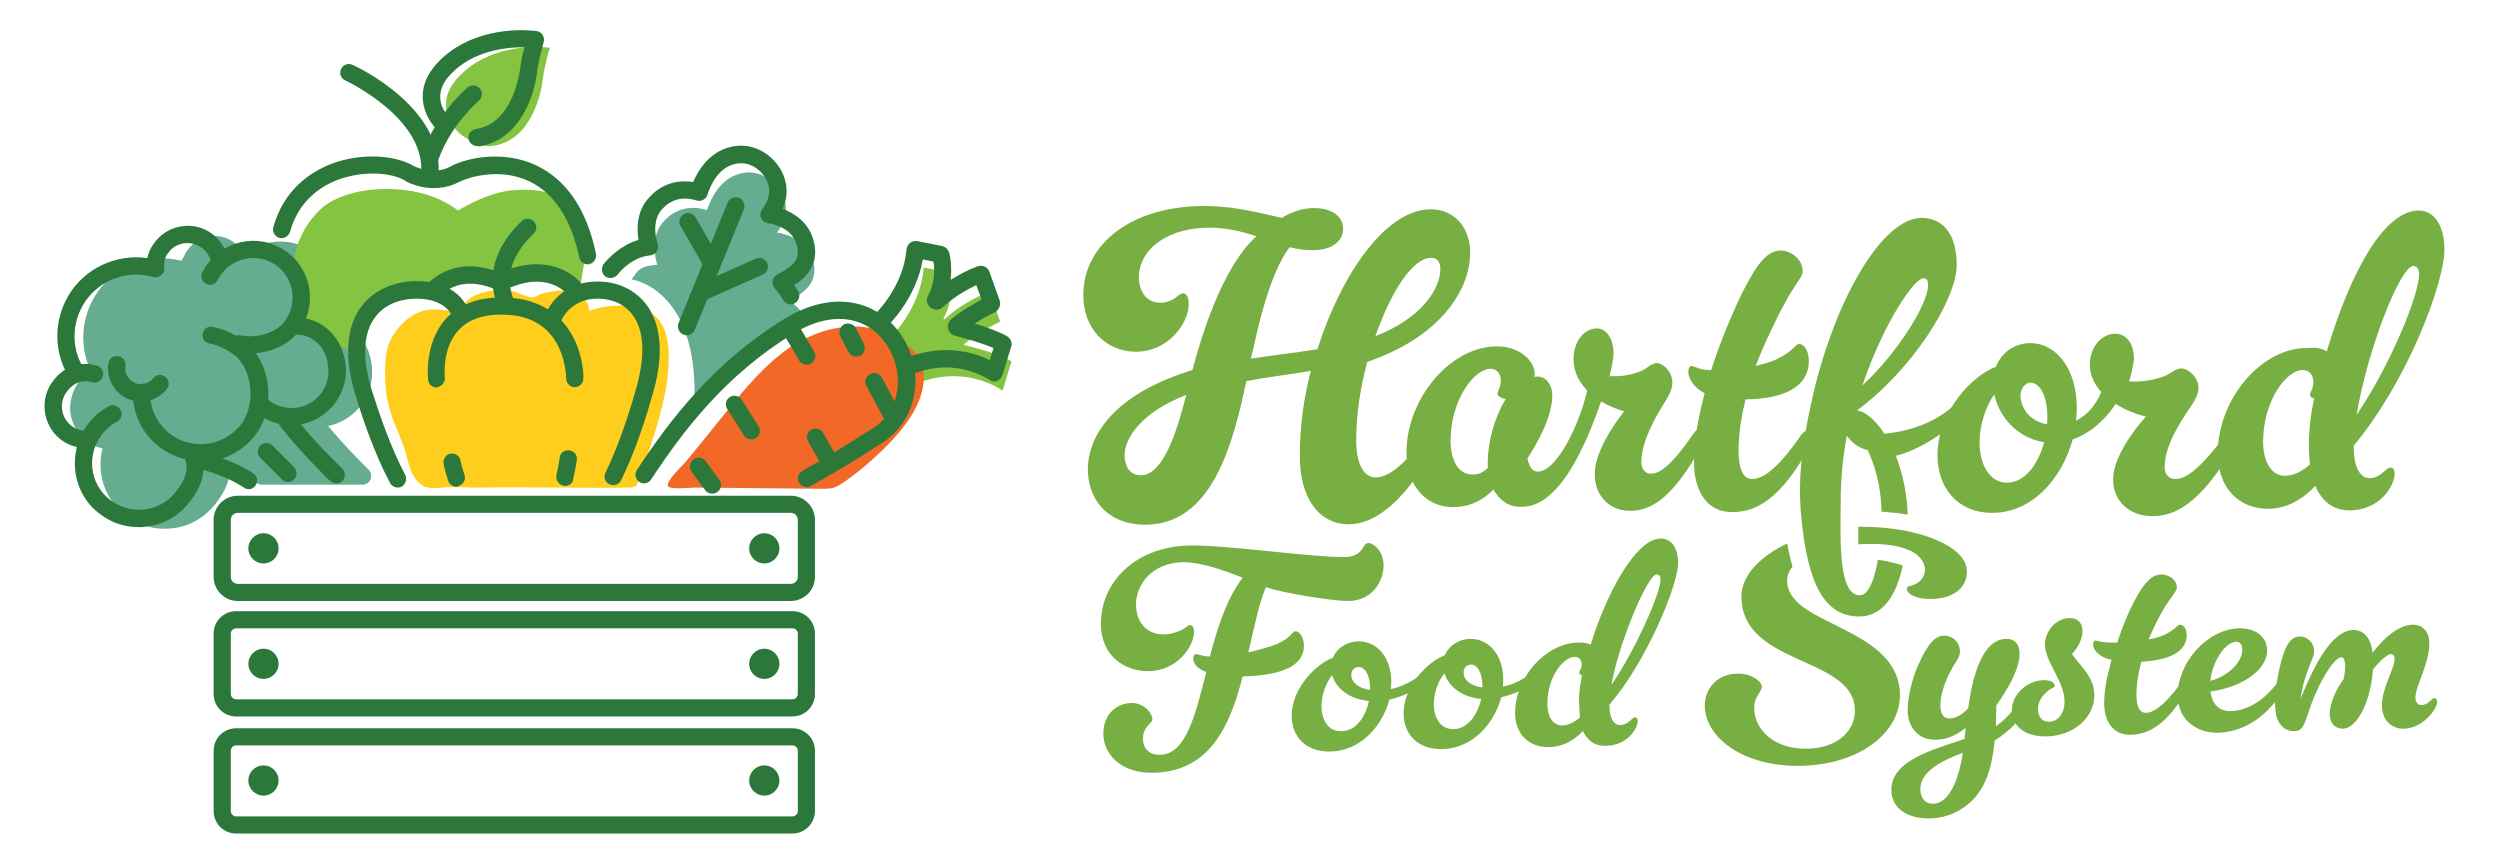 <svg width="215" height="74" viewBox="0 0 215 74" fill="none" xmlns="http://www.w3.org/2000/svg">
<path d="M28.21 36.632C30.353 36.211 32.004 34.316 32.004 32.035C32.004 29.754 30.634 27.93 28.667 27.474C28.948 26.737 29.053 25.965 28.983 25.158C28.842 23.86 28.21 22.702 27.191 21.86C25.364 20.386 22.73 20.421 20.973 21.895C20.797 21.509 20.552 21.193 20.2 20.912C19.006 19.93 17.214 20.14 16.265 21.333C16.055 21.579 15.914 21.825 15.809 22.07C15.739 22.175 15.668 22.316 15.598 22.421C13.034 21.79 10.364 22.667 8.677 24.737C7.026 26.772 6.71 29.579 7.799 31.895C7.448 32.105 7.132 32.386 6.851 32.737C6.253 33.509 5.972 34.456 6.043 35.404C6.148 36.386 6.605 37.228 7.377 37.86C7.834 38.246 8.291 38.456 8.818 38.561C8.291 40.596 8.958 42.842 10.68 44.246C11.663 45.053 12.893 45.474 14.158 45.474C14.368 45.474 14.544 45.474 14.755 45.439C16.23 45.298 17.53 44.561 18.479 43.404C19.427 42.211 19.849 41.158 19.779 40C21.395 40.526 21.851 41.263 21.851 41.263C21.992 41.544 22.238 41.684 22.554 41.684H31.161C31.477 41.684 31.758 41.509 31.864 41.228C31.969 40.947 31.934 40.596 31.688 40.386C30.774 39.474 29.51 38.175 28.21 36.632Z" fill="#65AC90"/>
<path d="M68.681 27.017C69.348 26.807 67.837 25.86 67.837 25.86C69.102 25.228 70.402 24.351 69.945 22.491C69.383 20.281 66.819 20 66.819 20C67.767 18.807 67.767 17.579 67.205 16.561C66.573 15.439 65.062 14.351 63.27 15.053C61.444 15.754 60.811 18.07 60.811 18.07C59.722 17.719 58.141 17.719 56.947 19.193C55.788 20.632 56.525 22.772 56.525 22.772C54.98 22.877 54.839 23.298 54.312 24.035C54.312 24.035 60.003 24.737 59.722 34.421C59.757 34.737 67.732 27.333 68.681 27.017Z" fill="#65AC90"/>
<path d="M42.262 12.561C45.775 12.175 46.583 7.789 46.689 6.772C46.794 5.754 47.286 4.105 47.286 4.105C44.792 3.825 41.279 4.386 39.206 6.877C37.133 9.368 39.487 11.439 39.487 11.439C39.487 11.439 40.927 12.702 42.262 12.561Z" fill="#85C441"/>
<path d="M76.445 29.158C76.445 29.158 79.114 26.702 79.431 23.088C79.431 23.053 79.466 23.017 79.501 23.017L81.609 23.439C81.644 23.439 81.644 23.474 81.644 23.474C81.714 23.79 82.1 25.684 81.152 27.368C81.117 27.439 81.187 27.509 81.257 27.439C81.855 26.877 83.119 25.86 85.016 25.123C85.052 25.123 85.087 25.123 85.122 25.158L86 27.614C86 27.649 86 27.684 85.965 27.684C85.649 27.825 83.998 28.667 82.944 29.579C82.909 29.614 82.909 29.684 82.979 29.684C83.541 29.825 85.824 30.386 86.948 31.053C86.984 31.053 86.984 31.088 86.984 31.123L86.246 33.509C86.246 33.544 86.176 33.579 86.141 33.544C85.614 33.193 82.627 31.368 78.658 33.053" fill="#85C441"/>
<path d="M62.357 35.544C64.078 33.404 65.835 31.263 68.118 29.754C70.402 28.281 73.388 27.544 75.918 28.526C76.69 28.842 77.428 29.298 78.096 29.79C78.447 30.035 78.763 30.316 79.009 30.667C79.22 30.983 79.325 31.368 79.395 31.754C79.747 34 78.306 36.14 76.761 37.825C75.496 39.158 74.126 40.386 72.615 41.439C72.299 41.649 71.983 41.86 71.632 41.965C71.315 42.035 70.999 42.035 70.683 42.035C67.029 42 63.411 41.965 59.757 41.93C59.371 41.93 57.579 42.14 57.439 41.789C57.263 41.404 58.633 40.07 58.914 39.789C60.074 38.386 61.198 36.983 62.357 35.544Z" fill="#F26827"/>
<path d="M28.351 17.404C29.44 16.772 30.669 16.456 31.934 16.316C34.569 16.07 37.344 16.526 39.382 18.105C40.822 17.263 42.578 16.456 44.23 16.351C45.319 16.281 46.478 16.281 47.497 16.737C48.937 17.368 49.886 18.842 50.237 20.386C50.588 21.93 49.991 23.439 49.886 25.017C49.288 24.035 47.953 23.333 46.829 23.474C45.705 23.614 44.651 23.404 43.562 23.614C42.508 23.79 41.56 23.614 40.506 23.79C39.452 23.965 37.906 24.281 37.52 25.263C36.536 24.632 35.763 24.842 34.674 25.263C33.585 25.684 32.355 25.965 31.512 26.807C30.739 27.544 30.599 29.649 30.248 30.667C30.388 30.035 29.896 30 29.264 29.79C28.632 29.579 28.315 29.088 27.648 29.193C28.315 29.088 26.348 27.684 26.207 27.298C25.821 26.14 25.681 24.421 25.399 23.404C24.873 21.368 26.664 18.386 28.351 17.404Z" fill="#85C441"/>
<path d="M33.234 33.93C33.093 32.877 33.058 31.368 33.234 30.316C33.444 28.983 34.639 27.439 35.974 26.877C37.203 26.351 38.644 26.702 39.873 27.053C39.768 26.702 39.838 26.316 40.049 26C40.295 25.684 40.646 25.474 41.033 25.333C41.981 24.947 43.07 24.877 44.089 25.053C44.581 25.158 45.073 25.474 45.565 25.544C46.092 25.649 46.127 25.368 46.724 25.228C47.532 25.053 48.34 24.877 49.148 25.053C49.956 25.263 50.694 25.93 50.658 26.737C51.642 26.386 52.661 26.246 53.715 26.281C54.663 26.316 55.647 26.561 56.35 27.193C57.263 28 57.509 29.333 57.509 30.561C57.544 33.333 56.701 36.07 55.823 38.737C55.471 39.789 55.331 40.386 54.909 41.404C54.839 41.579 54.769 41.719 54.628 41.825C54.488 41.895 54.347 41.895 54.172 41.93C50.202 42 45.494 41.86 41.525 41.93C40.541 41.965 39.627 41.86 38.644 41.895C37.976 41.895 36.993 42.14 36.395 41.789C35.201 41.053 35.166 39.684 34.744 38.456C34.288 37.193 33.515 35.754 33.234 33.93Z" fill="#FFCD1C"/>
<path d="M68.013 51.684H20.446C19.287 51.684 18.373 50.737 18.373 49.614V44.702C18.373 43.544 19.322 42.632 20.446 42.632H68.013C69.172 42.632 70.086 43.579 70.086 44.702V49.614C70.086 50.772 69.137 51.684 68.013 51.684ZM20.446 44.105C20.13 44.105 19.849 44.351 19.849 44.702V49.614C19.849 49.93 20.095 50.211 20.446 50.211H68.013C68.329 50.211 68.61 49.965 68.61 49.614V44.702C68.61 44.386 68.364 44.105 68.013 44.105H20.446Z" fill="#2C783B"/>
<path d="M22.659 48.456C23.377 48.456 23.959 47.875 23.959 47.158C23.959 46.441 23.377 45.86 22.659 45.86C21.942 45.86 21.36 46.441 21.36 47.158C21.36 47.875 21.942 48.456 22.659 48.456Z" fill="#2C783B"/>
<path d="M65.73 48.456C66.448 48.456 67.029 47.875 67.029 47.158C67.029 46.441 66.448 45.86 65.73 45.86C65.012 45.86 64.43 46.441 64.43 47.158C64.43 47.875 65.012 48.456 65.73 48.456Z" fill="#2C783B"/>
<path d="M68.154 61.614H63.727C63.306 61.614 62.989 61.263 62.989 60.877C62.989 60.456 63.306 60.14 63.727 60.14H68.154C68.4 60.14 68.61 59.93 68.61 59.684V54.491C68.61 54.246 68.4 54.035 68.154 54.035H20.306C20.06 54.035 19.849 54.246 19.849 54.491V59.684C19.849 59.93 20.06 60.14 20.306 60.14H65.343C65.765 60.14 66.081 60.491 66.081 60.877C66.081 61.298 65.765 61.614 65.343 61.614H20.306C19.216 61.614 18.373 60.737 18.373 59.684V54.491C18.373 53.404 19.252 52.561 20.306 52.561H68.154C69.243 52.561 70.086 53.439 70.086 54.491V59.684C70.086 60.772 69.207 61.614 68.154 61.614Z" fill="#2C783B"/>
<path d="M22.659 58.386C23.377 58.386 23.959 57.805 23.959 57.088C23.959 56.371 23.377 55.789 22.659 55.789C21.942 55.789 21.36 56.371 21.36 57.088C21.36 57.805 21.942 58.386 22.659 58.386Z" fill="#2C783B"/>
<path d="M65.73 58.386C66.448 58.386 67.029 57.805 67.029 57.088C67.029 56.371 66.448 55.789 65.73 55.789C65.012 55.789 64.43 56.371 64.43 57.088C64.43 57.805 65.012 58.386 65.73 58.386Z" fill="#2C783B"/>
<path d="M68.154 71.684H63.727C63.306 71.684 62.989 71.333 62.989 70.947C62.989 70.561 63.306 70.21 63.727 70.21H68.154C68.4 70.21 68.61 70 68.61 69.754V64.561C68.61 64.316 68.4 64.105 68.154 64.105H20.306C20.06 64.105 19.849 64.316 19.849 64.561V69.754C19.849 70 20.06 70.21 20.306 70.21H65.343C65.765 70.21 66.081 70.561 66.081 70.947C66.081 71.333 65.765 71.684 65.343 71.684H20.306C19.216 71.684 18.373 70.807 18.373 69.754V64.561C18.373 63.474 19.252 62.632 20.306 62.632H68.154C69.243 62.632 70.086 63.509 70.086 64.561V69.754C70.086 70.807 69.207 71.684 68.154 71.684Z" fill="#2C783B"/>
<path d="M22.659 68.421C23.377 68.421 23.959 67.84 23.959 67.123C23.959 66.406 23.377 65.825 22.659 65.825C21.942 65.825 21.36 66.406 21.36 67.123C21.36 67.84 21.942 68.421 22.659 68.421Z" fill="#2C783B"/>
<path d="M65.73 68.421C66.448 68.421 67.029 67.84 67.029 67.123C67.029 66.406 66.448 65.825 65.73 65.825C65.012 65.825 64.43 66.406 64.43 67.123C64.43 67.84 65.012 68.421 65.73 68.421Z" fill="#2C783B"/>
<path d="M37.028 14.14C36.958 14.14 36.852 14.14 36.782 14.105C36.395 13.965 36.185 13.544 36.325 13.158C37.555 9.754 40.119 7.614 40.225 7.509C40.541 7.263 40.998 7.298 41.279 7.614C41.525 7.93 41.489 8.386 41.173 8.667C41.138 8.702 38.819 10.667 37.73 13.649C37.625 13.965 37.344 14.14 37.028 14.14Z" fill="#2C783B"/>
<path d="M36.922 16.035C36.887 16.035 36.852 16.035 36.817 16.035C36.395 15.965 36.114 15.614 36.185 15.193C36.887 10.281 29.756 6.947 29.686 6.912C29.299 6.737 29.159 6.316 29.334 5.93C29.51 5.544 29.966 5.404 30.318 5.579C30.669 5.719 38.538 9.404 37.66 15.439C37.59 15.754 37.274 16.035 36.922 16.035Z" fill="#2C783B"/>
<path d="M41.033 12.561C40.681 12.561 40.33 12.281 40.295 11.93C40.225 11.509 40.541 11.158 40.927 11.088C44.159 10.632 44.686 6.14 44.721 5.965C44.792 5.404 44.932 4.632 45.108 4.07C42.859 4.035 40.19 4.667 38.538 6.632C36.993 8.491 38.538 10 38.714 10.175C39.03 10.456 39.03 10.912 38.784 11.228C38.503 11.544 38.047 11.544 37.73 11.298C36.747 10.421 35.377 8.105 37.379 5.684C39.592 3.018 43.351 2.351 46.127 2.667C46.337 2.702 46.548 2.807 46.654 2.982C46.759 3.158 46.829 3.404 46.759 3.614C46.759 3.614 46.302 5.228 46.197 6.14C45.951 8.316 44.651 12.105 41.138 12.597C41.103 12.561 41.068 12.561 41.033 12.561Z" fill="#2C783B"/>
<path d="M50.553 22.737C50.202 22.737 49.886 22.491 49.815 22.14C49.113 18.807 47.637 16.596 45.494 15.579C42.93 14.386 40.225 15.263 39.487 15.649C37.203 16.842 34.99 15.649 34.885 15.579C34.885 15.579 34.85 15.579 34.85 15.544C33.725 14.842 31.266 14.632 29.018 15.474C27.578 16.035 25.68 17.263 24.943 19.93C24.837 20.316 24.416 20.561 24.029 20.456C23.643 20.351 23.397 19.93 23.502 19.544C24.416 16.281 26.699 14.807 28.456 14.105C31.231 13.053 34.147 13.403 35.587 14.281C35.763 14.351 37.274 15.123 38.749 14.316C40.154 13.544 43.316 12.912 46.092 14.21C48.691 15.439 50.448 17.965 51.256 21.825C51.326 22.21 51.08 22.632 50.694 22.702C50.658 22.737 50.588 22.737 50.553 22.737Z" fill="#2C783B"/>
<path d="M17.284 39.649C15.949 39.649 14.649 39.193 13.596 38.351C12.366 37.368 11.628 35.965 11.453 34.421C11.418 34 11.699 33.649 12.12 33.614C12.542 33.579 12.893 33.86 12.928 34.281C13.034 35.439 13.631 36.491 14.509 37.228C15.422 37.965 16.547 38.281 17.706 38.175C18.865 38.07 19.919 37.474 20.657 36.596C21.36 35.719 21.676 34.456 21.5 33.123C21.324 31.965 20.797 30.983 20.095 30.491C19.287 29.93 18.654 29.649 18.022 29.544C17.601 29.474 17.355 29.088 17.425 28.702C17.495 28.281 17.882 28.035 18.268 28.105C19.111 28.246 19.919 28.596 20.938 29.298C21.992 30.035 22.765 31.368 23.011 32.947C23.257 34.667 22.835 36.351 21.851 37.544C20.868 38.772 19.462 39.509 17.917 39.684C17.706 39.614 17.495 39.649 17.284 39.649Z" fill="#2C783B"/>
<path d="M12.12 34.526C11.453 34.526 10.855 34.316 10.328 33.895C9.556 33.263 9.169 32.246 9.31 31.263C9.38 30.842 9.731 30.561 10.153 30.632C10.574 30.702 10.855 31.053 10.785 31.474C10.715 31.965 10.89 32.421 11.277 32.737C11.558 32.983 11.909 33.053 12.261 33.017C12.612 32.983 12.963 32.807 13.174 32.526C13.42 32.211 13.912 32.14 14.228 32.421C14.544 32.667 14.614 33.158 14.333 33.474C13.841 34.07 13.174 34.421 12.401 34.526C12.331 34.526 12.226 34.526 12.12 34.526Z" fill="#2C783B"/>
<path d="M28.913 41.579C28.737 41.579 28.526 41.509 28.386 41.368C27.226 40.211 25.681 38.667 24.1 36.667C23.854 36.351 23.924 35.86 24.24 35.614C24.556 35.368 25.048 35.439 25.294 35.754C26.77 37.684 28.315 39.193 29.44 40.316C29.721 40.596 29.721 41.088 29.44 41.368C29.299 41.509 29.088 41.579 28.913 41.579Z" fill="#2C783B"/>
<path d="M21.395 42.07C21.254 42.07 21.114 42.035 20.973 41.93C19.181 40.737 16.547 40.14 16.512 40.14C16.125 40.035 15.844 39.649 15.949 39.263C16.055 38.877 16.441 38.596 16.828 38.702C16.933 38.737 19.744 39.368 21.781 40.702C22.132 40.912 22.203 41.404 21.992 41.719C21.851 41.965 21.605 42.07 21.395 42.07Z" fill="#2C783B"/>
<path d="M11.909 45.333C10.645 45.333 9.45 44.912 8.466 44.105C7.307 43.193 6.605 41.86 6.464 40.386C6.324 38.912 6.745 37.474 7.658 36.351C8.115 35.789 8.677 35.298 9.345 34.947C9.696 34.737 10.153 34.877 10.364 35.263C10.574 35.614 10.434 36.07 10.047 36.281C9.556 36.526 9.169 36.877 8.818 37.298C8.15 38.14 7.834 39.193 7.94 40.246C8.045 41.298 8.572 42.281 9.415 42.947C10.258 43.614 11.312 43.93 12.366 43.825C13.42 43.719 14.404 43.193 15.071 42.351C16.02 41.193 16.23 40.316 15.879 39.193C15.774 38.807 15.985 38.386 16.371 38.281C16.757 38.175 17.179 38.386 17.284 38.772C17.776 40.421 17.46 41.754 16.195 43.298C15.282 44.456 13.947 45.158 12.471 45.298C12.331 45.333 12.12 45.333 11.909 45.333Z" fill="#2C783B"/>
<path d="M7.202 38.491C6.429 38.491 5.797 38.246 5.164 37.754C3.618 36.491 3.373 34.211 4.637 32.667C5.586 31.474 6.886 31.053 8.326 31.439C8.712 31.544 8.958 31.965 8.853 32.351C8.748 32.737 8.326 32.983 7.94 32.877C7.096 32.632 6.394 32.877 5.797 33.614C5.059 34.526 5.199 35.86 6.113 36.596C6.569 36.947 6.921 37.053 7.483 37.017C7.904 36.983 8.256 37.263 8.291 37.684C8.326 38.105 8.045 38.456 7.623 38.491C7.483 38.491 7.342 38.491 7.202 38.491Z" fill="#2C783B"/>
<path d="M6.569 32.807C6.324 32.807 6.078 32.667 5.937 32.456C4.426 30 4.637 26.877 6.429 24.632C8.15 22.526 10.961 21.649 13.56 22.386C13.947 22.491 14.193 22.912 14.087 23.298C13.982 23.684 13.56 23.93 13.174 23.825C11.136 23.228 8.923 23.93 7.588 25.579C6.183 27.333 6.007 29.79 7.202 31.684C7.413 32.035 7.307 32.491 6.956 32.702C6.815 32.772 6.675 32.807 6.569 32.807Z" fill="#2C783B"/>
<path d="M21.5 30.386C21.114 30.386 20.727 30.351 20.376 30.281C19.989 30.175 19.708 29.79 19.814 29.404C19.919 29.017 20.306 28.737 20.692 28.842C21.851 29.088 23.538 28.772 24.416 27.719C25.575 26.281 25.364 24.14 23.924 22.947C23.221 22.386 22.343 22.105 21.43 22.21C20.516 22.316 19.708 22.737 19.146 23.439C18.971 23.649 18.865 23.86 18.725 24.07C18.549 24.456 18.092 24.596 17.741 24.421C17.355 24.246 17.214 23.79 17.39 23.439C17.565 23.123 17.741 22.807 17.987 22.526C18.795 21.509 19.989 20.877 21.254 20.737C22.554 20.596 23.819 20.983 24.837 21.79C26.945 23.474 27.261 26.561 25.575 28.632C24.591 29.86 22.94 30.386 21.5 30.386Z" fill="#2C783B"/>
<path d="M13.385 23.825C12.998 23.825 12.682 23.544 12.647 23.158C12.542 22.246 12.788 21.474 13.385 20.737C13.982 20 14.825 19.544 15.774 19.439C16.722 19.333 17.636 19.614 18.373 20.21C19.006 20.737 19.462 21.474 19.638 22.281C19.708 22.702 19.462 23.088 19.041 23.158C18.619 23.228 18.233 22.983 18.163 22.561C18.057 22.105 17.811 21.649 17.425 21.368C17.003 21.017 16.476 20.877 15.914 20.912C15.352 20.983 14.86 21.228 14.544 21.649C14.193 22.07 14.087 22.456 14.123 22.983C14.158 23.404 13.877 23.754 13.455 23.79C13.455 23.825 13.42 23.825 13.385 23.825Z" fill="#2C783B"/>
<path d="M24.767 41.439C24.591 41.439 24.381 41.368 24.24 41.228L22.378 39.368C22.097 39.088 22.097 38.596 22.378 38.316C22.659 38.035 23.151 38.035 23.432 38.316L25.294 40.175C25.575 40.456 25.575 40.947 25.294 41.228C25.154 41.368 24.943 41.439 24.767 41.439Z" fill="#2C783B"/>
<path d="M52.731 41.719C52.626 41.719 52.52 41.684 52.415 41.649C52.029 41.474 51.888 41.017 52.064 40.667C52.977 38.807 53.926 36.211 54.734 33.333C55.507 30.561 55.401 28.386 54.382 27.053C53.469 25.86 52.134 25.684 51.396 25.684C49.042 25.684 48.305 27.509 48.27 27.579C48.129 27.965 47.708 28.14 47.321 28C46.935 27.86 46.759 27.439 46.9 27.053C46.935 26.947 47.989 24.21 51.396 24.21C53.118 24.21 54.593 24.912 55.577 26.175C56.49 27.368 57.333 29.649 56.174 33.754C55.577 35.86 54.628 38.877 53.399 41.333C53.293 41.579 53.012 41.719 52.731 41.719Z" fill="#2C783B"/>
<path d="M34.217 41.93C33.936 41.93 33.69 41.789 33.55 41.544C32.215 39.053 31.196 36.035 30.564 33.965C29.334 29.93 30.142 27.614 31.056 26.386C32.109 24.983 33.831 24.175 35.833 24.175C39.663 24.175 40.4 26.842 40.4 26.947C40.506 27.333 40.26 27.754 39.873 27.86C39.487 27.965 39.065 27.719 38.96 27.333C38.925 27.263 38.433 25.684 35.833 25.684C34.955 25.684 33.269 25.895 32.25 27.298C31.231 28.667 31.126 30.842 31.969 33.544C32.601 35.544 33.585 38.456 34.85 40.842C35.025 41.193 34.885 41.649 34.533 41.86C34.463 41.895 34.323 41.93 34.217 41.93Z" fill="#2C783B"/>
<path d="M37.555 33.333C37.168 33.333 36.852 33.053 36.817 32.667C36.817 32.526 36.466 29.579 38.292 27.474C39.417 26.21 41.033 25.579 43.141 25.579C45.248 25.579 46.935 26.21 48.164 27.439C50.202 29.474 50.202 32.421 50.167 32.561C50.167 32.983 49.815 33.298 49.429 33.298C49.007 33.298 48.691 32.947 48.691 32.561C48.691 32.526 48.691 30.105 47.11 28.491C46.162 27.544 44.827 27.053 43.141 27.053C41.454 27.053 40.225 27.509 39.382 28.456C37.976 30.035 38.257 32.456 38.257 32.456C38.292 32.877 38.011 33.228 37.59 33.298C37.59 33.333 37.555 33.333 37.555 33.333Z" fill="#2C783B"/>
<path d="M39.241 41.86C38.925 41.86 38.644 41.649 38.538 41.333C38.257 40.491 38.152 39.93 38.152 39.895C38.082 39.509 38.328 39.088 38.714 39.017C39.136 38.947 39.522 39.193 39.592 39.579C39.592 39.579 39.698 40.105 39.944 40.842C40.084 41.228 39.873 41.649 39.452 41.789C39.382 41.86 39.311 41.86 39.241 41.86Z" fill="#2C783B"/>
<path d="M48.586 41.789C48.516 41.789 48.48 41.789 48.41 41.754C48.024 41.649 47.778 41.263 47.848 40.842C48.059 40 48.129 39.404 48.129 39.368C48.164 38.947 48.551 38.667 48.972 38.737C49.394 38.772 49.675 39.158 49.605 39.579C49.605 39.614 49.499 40.281 49.288 41.228C49.253 41.579 48.937 41.789 48.586 41.789Z" fill="#2C783B"/>
<path d="M49.499 25.754C49.253 25.754 49.042 25.649 48.902 25.439C48.832 25.333 47.321 23.368 44.054 24.667C43.667 24.807 43.246 24.632 43.07 24.246C42.93 23.86 43.105 23.439 43.492 23.263C47.04 21.86 49.394 23.509 50.132 24.561C50.377 24.912 50.272 25.368 49.956 25.614C49.78 25.719 49.64 25.754 49.499 25.754Z" fill="#2C783B"/>
<path d="M37.449 25.509C37.239 25.509 37.028 25.439 36.887 25.263C36.606 24.947 36.641 24.491 36.958 24.21C38.574 22.807 40.576 22.526 42.895 23.404C42.93 23.404 42.965 23.439 43 23.439C43.351 23.509 43.597 23.825 43.597 24.175C43.597 24.596 43.281 24.912 42.859 24.912C42.684 24.912 42.578 24.877 42.403 24.807C41.735 24.561 39.698 23.79 37.976 25.333C37.801 25.439 37.625 25.509 37.449 25.509Z" fill="#2C783B"/>
<path d="M43.422 26.667C43.07 26.667 42.754 26.421 42.684 26.07V26C41.665 22.947 43.281 20.526 44.862 19.017C45.143 18.737 45.635 18.737 45.916 19.053C46.197 19.333 46.197 19.825 45.881 20.105C44.054 21.86 43.457 23.684 44.089 25.544C44.124 25.684 44.159 25.79 44.159 25.93C44.159 26.316 43.808 26.667 43.422 26.667Z" fill="#2C783B"/>
<path d="M69.383 41.895C69.137 41.895 68.856 41.754 68.716 41.509C68.505 41.158 68.645 40.702 68.997 40.491C72.58 38.491 74.547 37.123 74.582 37.123C74.618 37.123 74.618 37.088 74.653 37.088C76.866 35.895 77.217 33.895 77.217 32.842C77.217 30.842 76.198 28.983 74.547 28.035C72.791 27.053 70.578 27.263 68.259 28.667C62.392 32.246 58.774 37.017 55.998 41.228C55.788 41.579 55.296 41.684 54.98 41.439C54.628 41.228 54.558 40.737 54.769 40.421C57.614 36.105 61.373 31.158 67.486 27.404C70.261 25.719 73.037 25.474 75.285 26.737C77.393 27.93 78.728 30.316 78.728 32.842C78.693 35.193 77.498 37.228 75.426 38.351C75.145 38.561 73.177 39.86 69.734 41.789C69.629 41.895 69.489 41.895 69.383 41.895Z" fill="#2C783B"/>
<path d="M67.978 26.175C67.732 26.175 67.486 26.035 67.346 25.79C67.029 25.263 66.608 24.772 66.608 24.772C66.467 24.596 66.397 24.351 66.432 24.14C66.467 23.93 66.643 23.719 66.819 23.614C68.364 22.842 68.821 22.21 68.54 21.123C68.118 19.439 66.081 19.193 66.046 19.193C65.765 19.158 65.554 18.983 65.448 18.737C65.343 18.491 65.378 18.21 65.554 18C66.221 17.123 66.327 16.246 65.87 15.368C65.484 14.702 64.395 13.614 62.849 14.21C61.408 14.772 60.846 16.702 60.846 16.737C60.776 16.947 60.671 17.088 60.46 17.193C60.284 17.298 60.074 17.298 59.863 17.228C59.301 17.053 57.931 16.772 56.842 18.105C55.963 19.193 56.525 20.947 56.56 20.947C56.631 21.158 56.596 21.404 56.49 21.614C56.35 21.825 56.139 21.93 55.928 21.965C54.593 22.07 53.504 23.088 53.118 23.614C52.872 23.93 52.415 24 52.064 23.79C51.748 23.544 51.677 23.088 51.888 22.737C52.38 22.105 53.469 21.053 54.909 20.632C54.769 19.754 54.734 18.316 55.647 17.193C56.982 15.544 58.598 15.509 59.617 15.649C59.968 14.807 60.776 13.403 62.287 12.807C64.465 11.965 66.327 13.158 67.17 14.632C67.767 15.719 67.802 16.877 67.311 17.965C68.259 18.316 69.559 19.088 69.98 20.737C70.507 22.772 69.278 23.895 68.294 24.526C68.4 24.702 68.54 24.877 68.645 25.053C68.856 25.404 68.716 25.86 68.364 26.07C68.259 26.14 68.118 26.175 67.978 26.175Z" fill="#2C783B"/>
<path d="M59.055 28.842C58.949 28.842 58.879 28.807 58.774 28.772C58.387 28.632 58.212 28.175 58.352 27.79L62.568 17.439C62.708 17.053 63.165 16.877 63.551 17.017C63.938 17.158 64.114 17.614 63.973 18L59.757 28.351C59.617 28.667 59.336 28.842 59.055 28.842Z" fill="#2C783B"/>
<path d="M60.39 25.86C60.109 25.86 59.828 25.684 59.722 25.404C59.547 25.017 59.722 24.596 60.109 24.421L64.992 22.246C65.378 22.07 65.8 22.246 65.975 22.632C66.151 23.017 65.975 23.439 65.589 23.614L60.706 25.79C60.565 25.86 60.46 25.86 60.39 25.86Z" fill="#2C783B"/>
<path d="M61.092 23.193C60.846 23.193 60.565 23.053 60.46 22.807L58.528 19.439C58.317 19.088 58.458 18.632 58.809 18.421C59.16 18.21 59.617 18.351 59.828 18.702L61.76 22.07C61.971 22.421 61.83 22.877 61.479 23.088C61.338 23.158 61.198 23.193 61.092 23.193Z" fill="#2C783B"/>
<path d="M64.605 37.789C64.359 37.789 64.114 37.684 63.973 37.439L62.533 35.158C62.322 34.807 62.427 34.351 62.779 34.14C63.13 33.93 63.587 34.035 63.797 34.386L65.238 36.667C65.448 37.017 65.343 37.474 64.992 37.684C64.886 37.754 64.746 37.789 64.605 37.789Z" fill="#2C783B"/>
<path d="M69.348 31.368C69.102 31.368 68.856 31.228 68.716 30.983L67.275 28.526C67.065 28.175 67.17 27.719 67.556 27.509C67.908 27.298 68.364 27.404 68.575 27.79L70.016 30.246C70.226 30.596 70.121 31.053 69.734 31.263C69.594 31.368 69.489 31.368 69.348 31.368Z" fill="#2C783B"/>
<path d="M71.315 40.421C71.069 40.421 70.788 40.281 70.683 40.035L69.489 37.965C69.278 37.614 69.418 37.158 69.77 36.947C70.121 36.737 70.578 36.877 70.788 37.228L71.983 39.298C72.194 39.649 72.053 40.105 71.702 40.316C71.561 40.386 71.421 40.421 71.315 40.421Z" fill="#2C783B"/>
<path d="M76.725 36.456C76.445 36.456 76.199 36.316 76.058 36.07L74.512 33.193C74.302 32.842 74.442 32.386 74.829 32.175C75.18 31.965 75.636 32.105 75.847 32.491L77.393 35.368C77.604 35.719 77.463 36.175 77.077 36.386C76.936 36.421 76.831 36.456 76.725 36.456Z" fill="#2C783B"/>
<path d="M73.634 30.667C73.353 30.667 73.107 30.526 72.966 30.281L72.264 28.912C72.088 28.561 72.229 28.105 72.58 27.895C72.931 27.719 73.388 27.86 73.599 28.21L74.302 29.579C74.477 29.93 74.337 30.386 73.985 30.596C73.88 30.632 73.775 30.667 73.634 30.667Z" fill="#2C783B"/>
<path d="M85.543 32.807C85.403 32.807 85.227 32.772 85.087 32.667C84.349 32.211 81.749 30.772 78.306 32.246C77.92 32.421 77.498 32.246 77.323 31.86C77.147 31.474 77.323 31.053 77.709 30.877C81.047 29.474 83.752 30.281 85.122 30.983L85.438 29.93C84.56 29.544 83.225 29.158 82.136 28.877C81.855 28.807 81.609 28.561 81.538 28.281C81.468 28 81.573 27.684 81.784 27.474C82.592 26.772 83.752 26.14 84.419 25.754L83.962 24.526C82.522 25.193 81.573 25.965 81.082 26.421C80.801 26.702 80.344 26.702 80.028 26.456C79.712 26.21 79.606 25.79 79.817 25.439C80.414 24.351 80.379 23.123 80.274 22.491L79.36 22.316C78.763 25.754 76.339 28.035 76.234 28.14C75.918 28.421 75.461 28.386 75.18 28.105C74.899 27.79 74.934 27.333 75.215 27.053C75.25 27.017 77.674 24.737 77.955 21.474C77.99 21.228 78.096 21.017 78.271 20.877C78.447 20.737 78.693 20.702 78.904 20.737L81.011 21.158C81.328 21.228 81.573 21.474 81.644 21.79C81.714 22.035 81.89 22.947 81.749 24.07C82.382 23.684 83.119 23.263 84.033 22.912C84.243 22.842 84.454 22.842 84.665 22.912C84.876 23.017 85.016 23.158 85.087 23.368L85.965 25.825C86.105 26.21 85.93 26.632 85.579 26.842C85.438 26.912 84.63 27.298 83.822 27.825C84.735 28.105 85.859 28.491 86.597 28.912C86.948 29.123 87.089 29.509 86.948 29.86L86.211 32.246C86.141 32.491 85.965 32.667 85.719 32.772C85.719 32.772 85.614 32.807 85.543 32.807Z" fill="#2C783B"/>
<path d="M61.233 42.456C60.987 42.456 60.776 42.351 60.636 42.14L59.476 40.561C59.23 40.211 59.301 39.754 59.652 39.509C59.968 39.263 60.46 39.333 60.706 39.684L61.865 41.263C62.111 41.614 62.041 42.07 61.69 42.316C61.549 42.421 61.373 42.456 61.233 42.456Z" fill="#2C783B"/>
<path d="M25.048 36.561C23.819 36.561 22.695 36.105 21.816 35.263C21.535 34.983 21.5 34.491 21.816 34.211C22.132 33.93 22.589 33.895 22.87 34.211C23.467 34.772 24.24 35.088 25.083 35.088C26.84 35.088 28.245 33.684 28.245 31.93C28.245 30.07 27.086 28.772 25.435 28.772C25.013 28.772 24.697 28.421 24.697 28.035C24.697 27.614 25.013 27.298 25.435 27.298C27.894 27.298 29.756 29.298 29.756 31.965C29.686 34.491 27.613 36.561 25.048 36.561Z" fill="#2C783B"/>
<path d="M153.697 46.737C151.413 47.825 149.762 49.474 149.762 51.298C149.762 57.123 158.966 56.456 159.493 60.702C159.775 62.807 157.983 64.351 155.453 64.386C152.748 64.456 151.097 62.947 150.886 61.263C150.711 59.895 151.589 59.474 151.519 59.017C151.449 58.526 150.535 57.895 149.411 57.93C147.549 57.965 146.425 59.404 146.636 61.088C146.952 63.649 150.149 65.965 154.891 65.86C160.161 65.754 163.815 62.737 163.358 59.158C163.217 57.965 162.585 56.947 161.707 56.14C160.512 55.053 159.002 54.351 157.561 53.614C156.261 52.947 154.294 52.105 153.802 50.632C153.556 49.86 153.732 49.228 154.154 48.737C154.154 48.702 153.873 47.754 153.697 46.737Z" fill="#77AF42"/>
<path d="M112.734 31.895C110.908 32.211 109.046 32.421 107.184 32.772C106.025 38.281 104.198 45.228 98.366 45.123C95.029 45.053 93.553 42.737 93.553 40.351C93.588 37.193 96.118 33.789 102.547 31.825C104.479 24.526 106.692 21.509 108.062 20.316C106.868 19.93 105.603 19.614 104.198 19.579C100.579 19.509 97.98 21.333 97.944 23.825C97.944 25.123 98.647 26 99.701 26.035C100.509 26.07 101.071 25.649 101.352 25.404C101.493 25.298 101.598 25.228 101.739 25.228C101.984 25.228 102.23 25.474 102.23 26.14C102.23 27.825 100.439 30.316 97.558 30.246C95.099 30.175 93.132 28.281 93.167 25.298C93.202 20.947 97.418 17.579 103.987 17.719C106.411 17.79 108.343 18.316 110.24 18.737C110.943 18.316 111.891 17.86 113.121 17.895C114.491 17.93 115.51 18.561 115.51 19.684C115.51 20.877 114.315 21.579 112.734 21.509C112.102 21.509 111.54 21.404 110.908 21.263C109.889 22.596 108.8 25.193 107.746 30.14L107.57 30.842C109.397 30.561 111.294 30.351 113.297 30.035C115.369 23.509 119.234 17.93 123.133 18C125.1 18.035 126.471 19.614 126.435 21.79C126.4 24.912 123.941 28.947 117.583 31.123C116.985 33.333 116.634 35.684 116.634 37.86C116.634 39.86 117.266 41.053 118.285 41.053C119.199 41.088 120.709 40.281 123.063 36.842C123.203 36.632 123.414 36.526 123.59 36.526C123.836 36.526 124.047 36.737 124.047 37.088C124.047 37.263 124.011 37.439 123.871 37.684C121.271 42.491 118.601 45.158 115.861 45.088C113.437 45.017 111.751 42.842 111.786 39.123C111.786 36.772 112.102 34.281 112.734 31.895ZM102.02 33.965C98.261 35.404 96.715 37.614 96.715 39.158C96.715 40 97.101 40.842 98.05 40.877C100.017 40.947 101.212 37.123 102.02 33.965ZM118.285 28.912C122.255 27.368 123.871 24.842 123.871 23.123C123.871 22.561 123.59 22.175 123.133 22.175C121.517 22.105 119.62 25.088 118.285 28.912Z" fill="#77AF42"/>
<path d="M128.438 42.105C127.243 43.298 126.049 43.614 124.89 43.614C122.676 43.579 120.955 41.825 120.955 38.877C120.99 34.175 124.855 29.684 128.859 29.79C130.686 29.825 131.986 31.017 131.986 32.175C131.986 32.246 131.986 32.351 131.951 32.421C132.056 32.386 132.127 32.386 132.232 32.386C132.97 32.386 133.497 33.088 133.497 34C133.497 35.895 132.162 38.175 131.354 39.439C131.529 40.211 131.846 40.561 132.232 40.561C134.024 40.596 136.342 35.579 136.764 32.175C136.799 31.895 137.01 31.649 137.537 31.649C137.923 31.649 138.274 32.035 138.274 32.456C138.274 32.526 138.274 32.702 138.169 33.088C135.745 40.772 133.216 43.649 130.827 43.579C129.773 43.614 128.965 43.053 128.438 42.105ZM127.946 40.246V39.825C127.946 37.965 128.543 35.86 129.492 34.316C129.105 34.246 128.789 34.07 128.789 33.86C128.789 33.544 129.07 33.368 129.07 32.772C129.07 32.14 128.754 31.719 128.192 31.719C126.892 31.684 124.784 34.211 124.749 37.86C124.749 39.719 125.487 40.772 126.576 40.807C127.138 40.842 127.595 40.596 127.946 40.246Z" fill="#77AF42"/>
<path d="M138.415 32.351H138.837C139.82 32.386 141.12 32.035 141.647 31.614C141.998 31.333 142.279 31.228 142.49 31.228C143.052 31.228 143.825 32 143.825 32.912C143.825 33.439 143.544 34 143.123 34.667C142.315 35.965 141.19 37.93 141.155 39.719C141.155 40.386 141.542 40.737 141.928 40.737C142.42 40.737 143.333 40.667 145.687 37.228C145.828 37.017 146.038 36.912 146.214 36.912C146.46 36.912 146.671 37.123 146.671 37.474C146.671 37.649 146.636 37.825 146.495 38.07C143.895 42.877 141.963 43.965 140.101 43.93C138.38 43.895 137.115 42.596 137.15 40.737C137.15 39.017 138.591 36.737 139.68 35.368C137.502 34.772 135.288 33.158 135.324 30.842C135.324 29.404 136.237 28.21 137.361 28.246C138.204 28.281 138.766 29.158 138.766 30.456C138.731 30.912 138.626 31.544 138.415 32.351Z" fill="#77AF42"/>
<path d="M153.592 25.895C152.959 26.983 151.624 29.754 150.992 31.474C151.659 31.298 152.221 31.158 152.748 30.912C154.259 30.21 154.4 29.579 154.716 29.579C155.102 29.579 155.559 30.07 155.559 31.053C155.559 32.737 154.294 34.281 150.114 34.351C149.762 35.789 149.516 37.298 149.516 38.737C149.516 40.316 149.903 41.193 150.676 41.193C151.343 41.193 152.573 40.807 154.926 37.368C155.067 37.158 155.278 37.053 155.453 37.053C155.699 37.053 155.91 37.263 155.91 37.614C155.91 37.789 155.875 37.965 155.734 38.211C153.135 43.017 150.922 44.105 148.849 44.035C146.776 44 145.652 42.175 145.687 39.649C145.687 38.772 145.792 37.439 146.074 36.07C146.214 35.404 146.39 34.596 146.6 33.825C145.792 33.404 145.195 32.667 145.195 31.93C145.195 31.684 145.301 31.474 145.476 31.474C145.722 31.474 146.109 31.825 147.092 31.825H147.163C147.795 29.754 149.165 26.456 150.008 24.842C151.132 22.667 152.011 21.509 153.205 21.544C153.978 21.579 155.067 22.246 155.032 23.404C154.997 23.825 154.189 24.737 153.592 25.895Z" fill="#77AF42"/>
<path d="M178.253 37.789C177.305 41.228 174.705 44.175 171.192 44.105C168.206 44.035 166.59 41.789 166.625 39.088C166.66 35.333 169.681 32.246 171.649 31.544C172.141 30.246 173.37 29.474 174.67 29.509C176.813 29.544 178.64 31.684 178.605 35.193C178.605 35.509 178.569 35.825 178.534 36.175C180.185 35.404 180.853 33.509 181.099 32.596C181.169 32.316 181.556 32.316 181.696 32.316C182.153 32.316 182.574 32.807 182.574 33.228C182.574 33.368 182.539 33.579 182.434 33.825C181.942 35.017 180.396 37.053 178.253 37.789ZM175.794 38.035C173.475 37.649 171.93 35.86 171.508 33.93C170.806 34.912 170.243 36.491 170.243 38.035C170.243 39.895 171.051 41.474 172.562 41.509C174.073 41.544 175.267 40 175.794 38.035ZM176.04 36.491C176.075 36.281 176.075 36.105 176.075 35.895C176.075 34.035 175.443 32.947 174.635 32.912C174.178 32.912 173.792 33.368 173.757 34.035C173.792 35.088 174.529 36.211 176.04 36.491Z" fill="#77AF42"/>
<path d="M183.101 32.807H183.558C184.647 32.842 186.052 32.491 186.685 32.07C187.071 31.79 187.352 31.684 187.598 31.684C188.195 31.684 189.074 32.456 189.074 33.368C189.074 33.895 188.757 34.456 188.301 35.123C187.422 36.421 186.158 38.386 186.158 40.175C186.158 40.842 186.579 41.193 187.036 41.193C187.563 41.193 188.582 41.123 191.181 37.684C191.322 37.474 191.568 37.368 191.743 37.368C192.024 37.368 192.235 37.579 192.235 37.93C192.235 38.105 192.2 38.281 192.06 38.526C189.179 43.333 187.071 44.421 184.998 44.386C183.101 44.351 181.696 43.053 181.731 41.193C181.731 39.474 183.312 37.193 184.542 35.825C182.118 35.228 179.694 33.614 179.729 31.298C179.729 29.86 180.748 28.667 181.977 28.702C182.926 28.737 183.523 29.614 183.523 30.912C183.453 31.368 183.347 32.035 183.101 32.807Z" fill="#77AF42"/>
<path d="M200.105 30.21C202.037 23.719 204.953 18.035 208.079 18.105C209.274 18.14 210.222 19.298 210.222 21.474C210.187 24.491 206.955 32.912 202.423 38.316V38.491C202.423 40.386 203.091 41.088 203.723 41.123C204.742 41.158 205.199 40.175 205.585 40.211C205.831 40.211 205.936 40.421 205.936 40.772C205.936 41.719 204.707 43.93 201.967 43.895C200.596 43.86 199.648 43.053 199.121 41.789C197.716 43.263 196.275 43.789 194.905 43.754C192.516 43.684 190.725 41.965 190.725 38.947C190.76 34.246 194.554 29.825 198.524 29.93C199.156 29.86 199.648 29.965 200.105 30.21ZM198.98 34.491C198.98 34.421 199.016 34.351 199.016 34.281C198.805 34.211 198.664 34.105 198.664 33.965C198.664 33.649 198.945 33.474 198.945 32.877C198.945 32.246 198.629 31.825 198.032 31.825C196.697 31.79 194.659 34.351 194.624 37.965C194.624 39.789 195.397 40.877 196.416 40.912C197.294 40.947 198.102 40.456 198.664 39.93C198.594 39.404 198.559 38.807 198.559 38.246C198.559 37.368 198.664 35.86 198.98 34.491ZM202.669 35.684C205.69 31.193 208.009 25.368 208.044 23.614C208.044 23.193 207.904 22.877 207.552 22.877C206.393 22.877 203.547 30.281 202.669 35.684Z" fill="#77AF42"/>
<path d="M117.161 47.193C117.372 46.842 117.442 46.702 117.688 46.702C118.145 46.702 118.988 47.404 118.988 48.632C118.988 49.93 118.074 51.649 116.002 51.684C114.842 51.719 110.31 51.017 108.87 50.491C108.238 52 107.851 54 107.359 56.105C108.273 55.895 109.116 55.649 109.783 55.404C111.154 54.772 111.118 54.281 111.399 54.281C111.751 54.281 112.137 54.807 112.137 55.544C112.137 56.912 110.943 58.07 106.868 58.175C105.779 62.421 104.057 66.351 99.209 66.456C96.469 66.526 94.888 64.912 94.888 63.088C94.888 61.404 96.047 60.491 97.277 60.456C98.261 60.421 99.104 61.228 99.104 61.895C99.104 62.211 98.296 62.421 98.296 63.544C98.296 64.421 98.893 64.947 99.771 64.912C101.984 64.877 102.792 61.544 103.741 57.789C103.074 57.544 102.617 57.158 102.617 56.596C102.617 56.421 102.722 56.246 102.863 56.246C103.074 56.246 103.355 56.456 104.057 56.456C104.69 54 105.498 51.474 106.868 49.684C105.076 48.983 103.214 48.316 101.633 48.351C99.244 48.421 97.698 50.105 97.698 52C97.698 53.439 98.577 54.596 100.123 54.561C101.106 54.526 101.879 54.07 102.055 53.895C102.16 53.825 102.23 53.754 102.336 53.754C102.511 53.754 102.687 53.93 102.687 54.351C102.687 55.579 101.247 57.684 98.788 57.719C96.785 57.754 94.677 56.456 94.677 53.649C94.677 49.965 97.734 47.017 102.266 46.912C105.287 46.842 113.121 47.965 115.51 47.895C116.458 47.965 116.915 47.544 117.161 47.193Z" fill="#77AF42"/>
<path d="M119.48 60.175C118.882 62.456 116.985 64.597 114.386 64.632C112.243 64.667 111.083 63.298 111.083 61.544C111.083 59.158 113.261 57.053 114.632 56.561C114.983 55.719 115.861 55.158 116.81 55.158C118.32 55.123 119.655 56.421 119.655 58.702C119.655 58.877 119.62 59.088 119.62 59.263C121.131 58.947 122.114 58.07 122.395 57.825C122.571 57.684 122.676 57.649 122.782 57.649C122.922 57.649 123.063 57.719 123.063 57.93C123.063 58.035 123.028 58.175 122.852 58.386C122.395 58.983 121.025 59.825 119.48 60.175ZM117.723 60.281C116.072 60.14 114.913 59.228 114.561 58.07C114.034 58.737 113.648 59.754 113.648 60.737C113.648 61.93 114.245 62.912 115.334 62.877C116.529 62.912 117.442 61.719 117.723 60.281ZM117.828 59.333V59.228C117.828 58.035 117.372 57.333 116.81 57.368C116.493 57.368 116.212 57.614 116.212 58.035C116.212 58.667 116.81 59.193 117.828 59.333Z" fill="#77AF42"/>
<path d="M129.105 59.965C128.508 62.246 126.611 64.386 124.011 64.421C121.868 64.456 120.709 63.088 120.709 61.333C120.709 58.947 122.887 56.842 124.257 56.351C124.609 55.509 125.487 54.947 126.435 54.947C127.946 54.912 129.281 56.211 129.281 58.491C129.281 58.667 129.246 58.877 129.246 59.053C130.757 58.737 131.74 57.86 132.021 57.614C132.197 57.474 132.302 57.439 132.408 57.404C132.548 57.404 132.689 57.474 132.689 57.684C132.689 57.789 132.654 57.93 132.478 58.14C132.021 58.772 130.686 59.614 129.105 59.965ZM127.384 60.105C125.733 59.965 124.574 59.053 124.222 57.895C123.695 58.561 123.309 59.579 123.309 60.561C123.309 61.754 123.906 62.737 124.995 62.702C126.19 62.702 127.068 61.509 127.384 60.105ZM127.489 59.123V59.018C127.489 57.825 127.033 57.123 126.471 57.158C126.154 57.158 125.873 57.404 125.873 57.825C125.838 58.456 126.471 58.983 127.489 59.123Z" fill="#77AF42"/>
<path d="M136.799 55.439C138.099 51.193 140.628 46.351 142.806 46.316C143.649 46.281 144.317 47.017 144.317 48.421C144.317 50.351 141.542 56.983 138.415 60.596V60.702C138.415 61.93 138.872 62.351 139.328 62.351C140.031 62.351 140.347 61.719 140.593 61.684C140.769 61.684 140.839 61.825 140.839 62.035C140.839 62.632 139.996 64.105 138.099 64.14C137.15 64.175 136.518 63.684 136.132 62.877C135.183 63.86 134.164 64.246 133.216 64.246C131.565 64.281 130.3 63.228 130.3 61.298C130.3 58.281 132.899 55.333 135.675 55.263C136.132 55.228 136.483 55.298 136.799 55.439ZM136.026 58.211C136.026 58.175 136.061 58.105 136.061 58.07C135.921 58.035 135.815 57.965 135.815 57.86C135.815 57.649 136.026 57.544 136.026 57.158C136.026 56.737 135.815 56.491 135.394 56.491C134.445 56.526 133.075 58.211 133.075 60.526C133.075 61.719 133.602 62.386 134.34 62.386C134.937 62.386 135.499 62.035 135.886 61.684C135.85 61.333 135.815 60.983 135.815 60.596C135.745 60.07 135.85 59.088 136.026 58.211ZM138.591 58.877C140.663 55.895 142.806 50.983 142.806 49.86C142.806 49.579 142.701 49.404 142.455 49.404C141.682 49.439 139.188 55.368 138.591 58.877Z" fill="#77AF42"/>
<path d="M161.496 48.14C161.215 49.754 160.723 51.193 159.95 51.193C158.123 51.193 158.264 46.702 158.299 43.228C158.299 41.263 158.475 39.333 158.826 37.474C159.248 38.07 159.95 38.596 160.618 38.702C161.531 40.632 161.777 42.526 161.812 44C161.812 44 162.48 44.07 162.971 44.105C163.533 44.175 164.06 44.246 164.06 44.246C164.025 42.667 163.674 40.807 163.042 39.193C165.079 38.737 167.995 36.807 168.944 35.404C169.154 35.123 169.225 34.877 169.225 34.702C169.225 34.456 169.084 34.316 168.873 34.316C168.698 34.316 168.522 34.386 168.311 34.596C166.976 35.965 164.798 37.053 162.058 37.298C161.461 36.351 160.477 35.368 159.704 35.298C164.447 31.79 168.276 25.79 168.276 22.772C168.276 20.421 167.328 18.807 165.325 18.737C161.777 18.667 157.561 26.21 155.734 34.807C154.997 38.14 154.61 41.123 154.891 44.281C155.453 50.386 156.964 52.947 159.81 53.017C161.882 53.053 163.077 51.263 163.639 48.632C162.48 48.246 161.496 48.14 161.496 48.14ZM165.431 23.93C165.712 23.93 165.817 24.14 165.817 24.526C165.817 26.07 163.323 30.21 160.161 33.158C162.023 27.684 164.658 23.895 165.431 23.93Z" fill="#77AF42"/>
<path d="M168.557 56.035C168.557 56.456 168.346 56.702 167.96 57.333C167.187 58.667 166.871 59.86 166.871 60.667C166.871 61.368 167.152 61.789 167.609 61.789C168.241 61.789 168.768 61.439 169.26 60.912C169.611 58.316 170.419 55.018 172.492 54.947C173.3 54.912 173.686 55.439 173.686 56.211C173.686 57.579 172.597 59.368 171.684 60.667C171.684 61.158 171.649 61.825 171.649 62.456C172.667 61.754 173.37 60.807 174.67 59.053C174.775 58.912 174.916 58.842 175.021 58.842C175.197 58.842 175.337 58.983 175.337 59.193C175.337 59.298 175.302 59.439 175.232 59.579C174.038 61.649 172.984 62.772 171.543 63.684C171.403 65.017 171.157 66.386 170.595 67.474C169.716 69.228 167.925 70.351 165.957 70.386C164.201 70.421 162.655 69.614 162.655 67.93C162.655 65.614 165.641 64.632 168.346 63.754L168.944 63.544L169.049 62.596C168.1 63.368 167.222 63.614 166.484 63.614C164.904 63.649 164.06 62.491 164.06 61.053C164.06 60 164.412 58.491 164.904 57.333C165.536 55.895 166.239 54.667 167.152 54.667C168.03 54.667 168.557 55.298 168.557 56.035ZM168.803 64.737C167.047 65.403 165.149 66.316 165.149 67.86C165.149 68.702 165.641 69.158 166.274 69.123C167.433 69.088 168.382 67.544 168.803 64.737Z" fill="#77AF42"/>
<path d="M176.181 59.368C175.583 59.86 175.267 60.351 175.267 61.017C175.267 61.719 175.724 62.105 176.216 62.07C176.989 62.07 177.551 61.333 177.551 60.316C177.551 58.632 175.864 56.877 175.864 55.439C175.864 54.386 176.707 53.193 177.937 53.158C178.78 53.123 179.096 53.684 179.096 54.281C179.096 54.912 178.745 55.684 178.183 56.246C178.956 57.333 180.115 58.246 180.115 59.789C180.115 61.649 178.429 63.263 176.005 63.333C173.967 63.368 173.019 62.281 173.019 61.123C173.019 59.614 174.459 58.491 175.794 58.491C176.286 58.491 176.707 58.667 176.707 58.983C176.743 59.123 176.462 59.158 176.181 59.368ZM186.193 52.175C185.771 52.877 185.244 53.86 184.788 54.983C185.279 54.912 185.736 54.772 186.052 54.632C187.141 54.14 187.247 53.719 187.457 53.719C187.739 53.719 188.055 54 188.055 54.632C188.055 55.719 187.176 56.737 184.155 56.912C183.909 57.825 183.734 58.807 183.734 59.754C183.734 60.772 184.015 61.333 184.577 61.298C185.033 61.298 185.912 60.983 187.598 58.702C187.703 58.561 187.844 58.491 187.984 58.491C188.16 58.491 188.301 58.632 188.301 58.842C188.301 58.983 188.265 59.088 188.16 59.228C186.333 62.386 184.752 63.158 183.242 63.193C181.766 63.228 180.958 62.105 180.958 60.456C180.958 59.895 181.029 59.017 181.239 58.14L181.591 56.737C180.748 56.596 180.01 56.035 180.01 55.404C180.01 55.228 180.08 55.088 180.221 55.088C180.396 55.088 180.818 55.298 181.837 55.263H182.082C182.504 53.965 183.031 52.667 183.593 51.614C184.366 50.175 185.033 49.404 185.877 49.404C186.439 49.404 187.212 49.789 187.212 50.561C187.212 50.807 186.649 51.439 186.193 52.175Z" fill="#77AF42"/>
<path d="M195.994 58.526C196.1 58.386 196.24 58.316 196.346 58.316C196.521 58.316 196.662 58.456 196.662 58.667C196.662 58.772 196.627 58.912 196.556 59.053C194.73 62.211 192.341 62.983 190.725 63.017C189.038 63.053 187.282 62 187.282 59.789C187.282 56.983 189.811 54.105 192.551 54.035C194.097 54 194.975 54.877 194.975 55.93C194.975 57.509 193.043 59.053 190.092 59.474C190.233 60.456 190.725 61.158 191.849 61.158C192.692 61.123 194.343 60.807 195.994 58.526ZM190.092 58.561C191.498 58.175 192.833 57.053 192.833 55.86C192.833 55.368 192.551 55.158 192.306 55.193C191.392 55.193 190.233 56.912 190.092 58.561Z" fill="#77AF42"/>
<path d="M204.074 57.579C203.899 60.14 202.81 62.632 201.475 62.667C200.772 62.667 200.35 62.14 200.35 61.368C200.35 60.632 200.807 59.404 201.545 58.421C201.65 57.965 201.685 57.614 201.685 57.333C201.685 56.737 201.545 56.526 201.369 56.526C200.772 56.526 199.578 58.386 198.77 60.561C198.278 61.93 198.137 62.877 197.364 62.877C196.556 62.912 196.1 62.456 195.819 61.754C195.713 61.474 195.643 60.737 195.643 60.14C195.643 59.579 195.783 58.737 195.959 57.86C196.381 55.719 196.908 54.737 197.786 54.737C198.489 54.737 199.015 55.333 199.015 56C199.015 56.702 198.137 57.86 197.856 60.07C198.875 57.579 200.421 54.211 202.423 54.175C202.985 54.175 203.864 54.526 204.039 56.14C205.058 54.807 206.288 53.754 207.517 53.719C208.149 53.719 208.922 54.14 208.922 55.298C208.922 57.158 207.728 58.947 207.728 60C207.728 60.421 207.974 60.632 208.22 60.632C208.887 60.632 209.098 60.035 209.344 60.035C209.52 60.035 209.59 60.175 209.59 60.386C209.59 60.983 208.36 62.632 206.744 62.667C205.655 62.702 204.847 61.895 204.847 60.667C204.847 59.088 205.936 57.579 205.936 56.632C205.936 56.386 205.761 56.246 205.585 56.246C205.339 56.281 204.707 56.772 204.074 57.579Z" fill="#77AF42"/>
<path d="M159.81 45.298C159.915 45.298 159.95 45.298 160.02 45.298C165.114 45.298 169.154 47.017 169.154 49.123C169.154 50.737 167.784 51.474 166.133 51.509C164.728 51.544 164.06 51.088 163.99 50.667C163.955 50.386 164.341 50.386 164.517 50.316C164.833 50.211 165.114 50.035 165.325 49.719C165.922 48.772 165.22 47.825 164.377 47.404C163.007 46.737 161.285 46.737 159.81 46.807V45.298Z" fill="#77AF42"/>
</svg>
